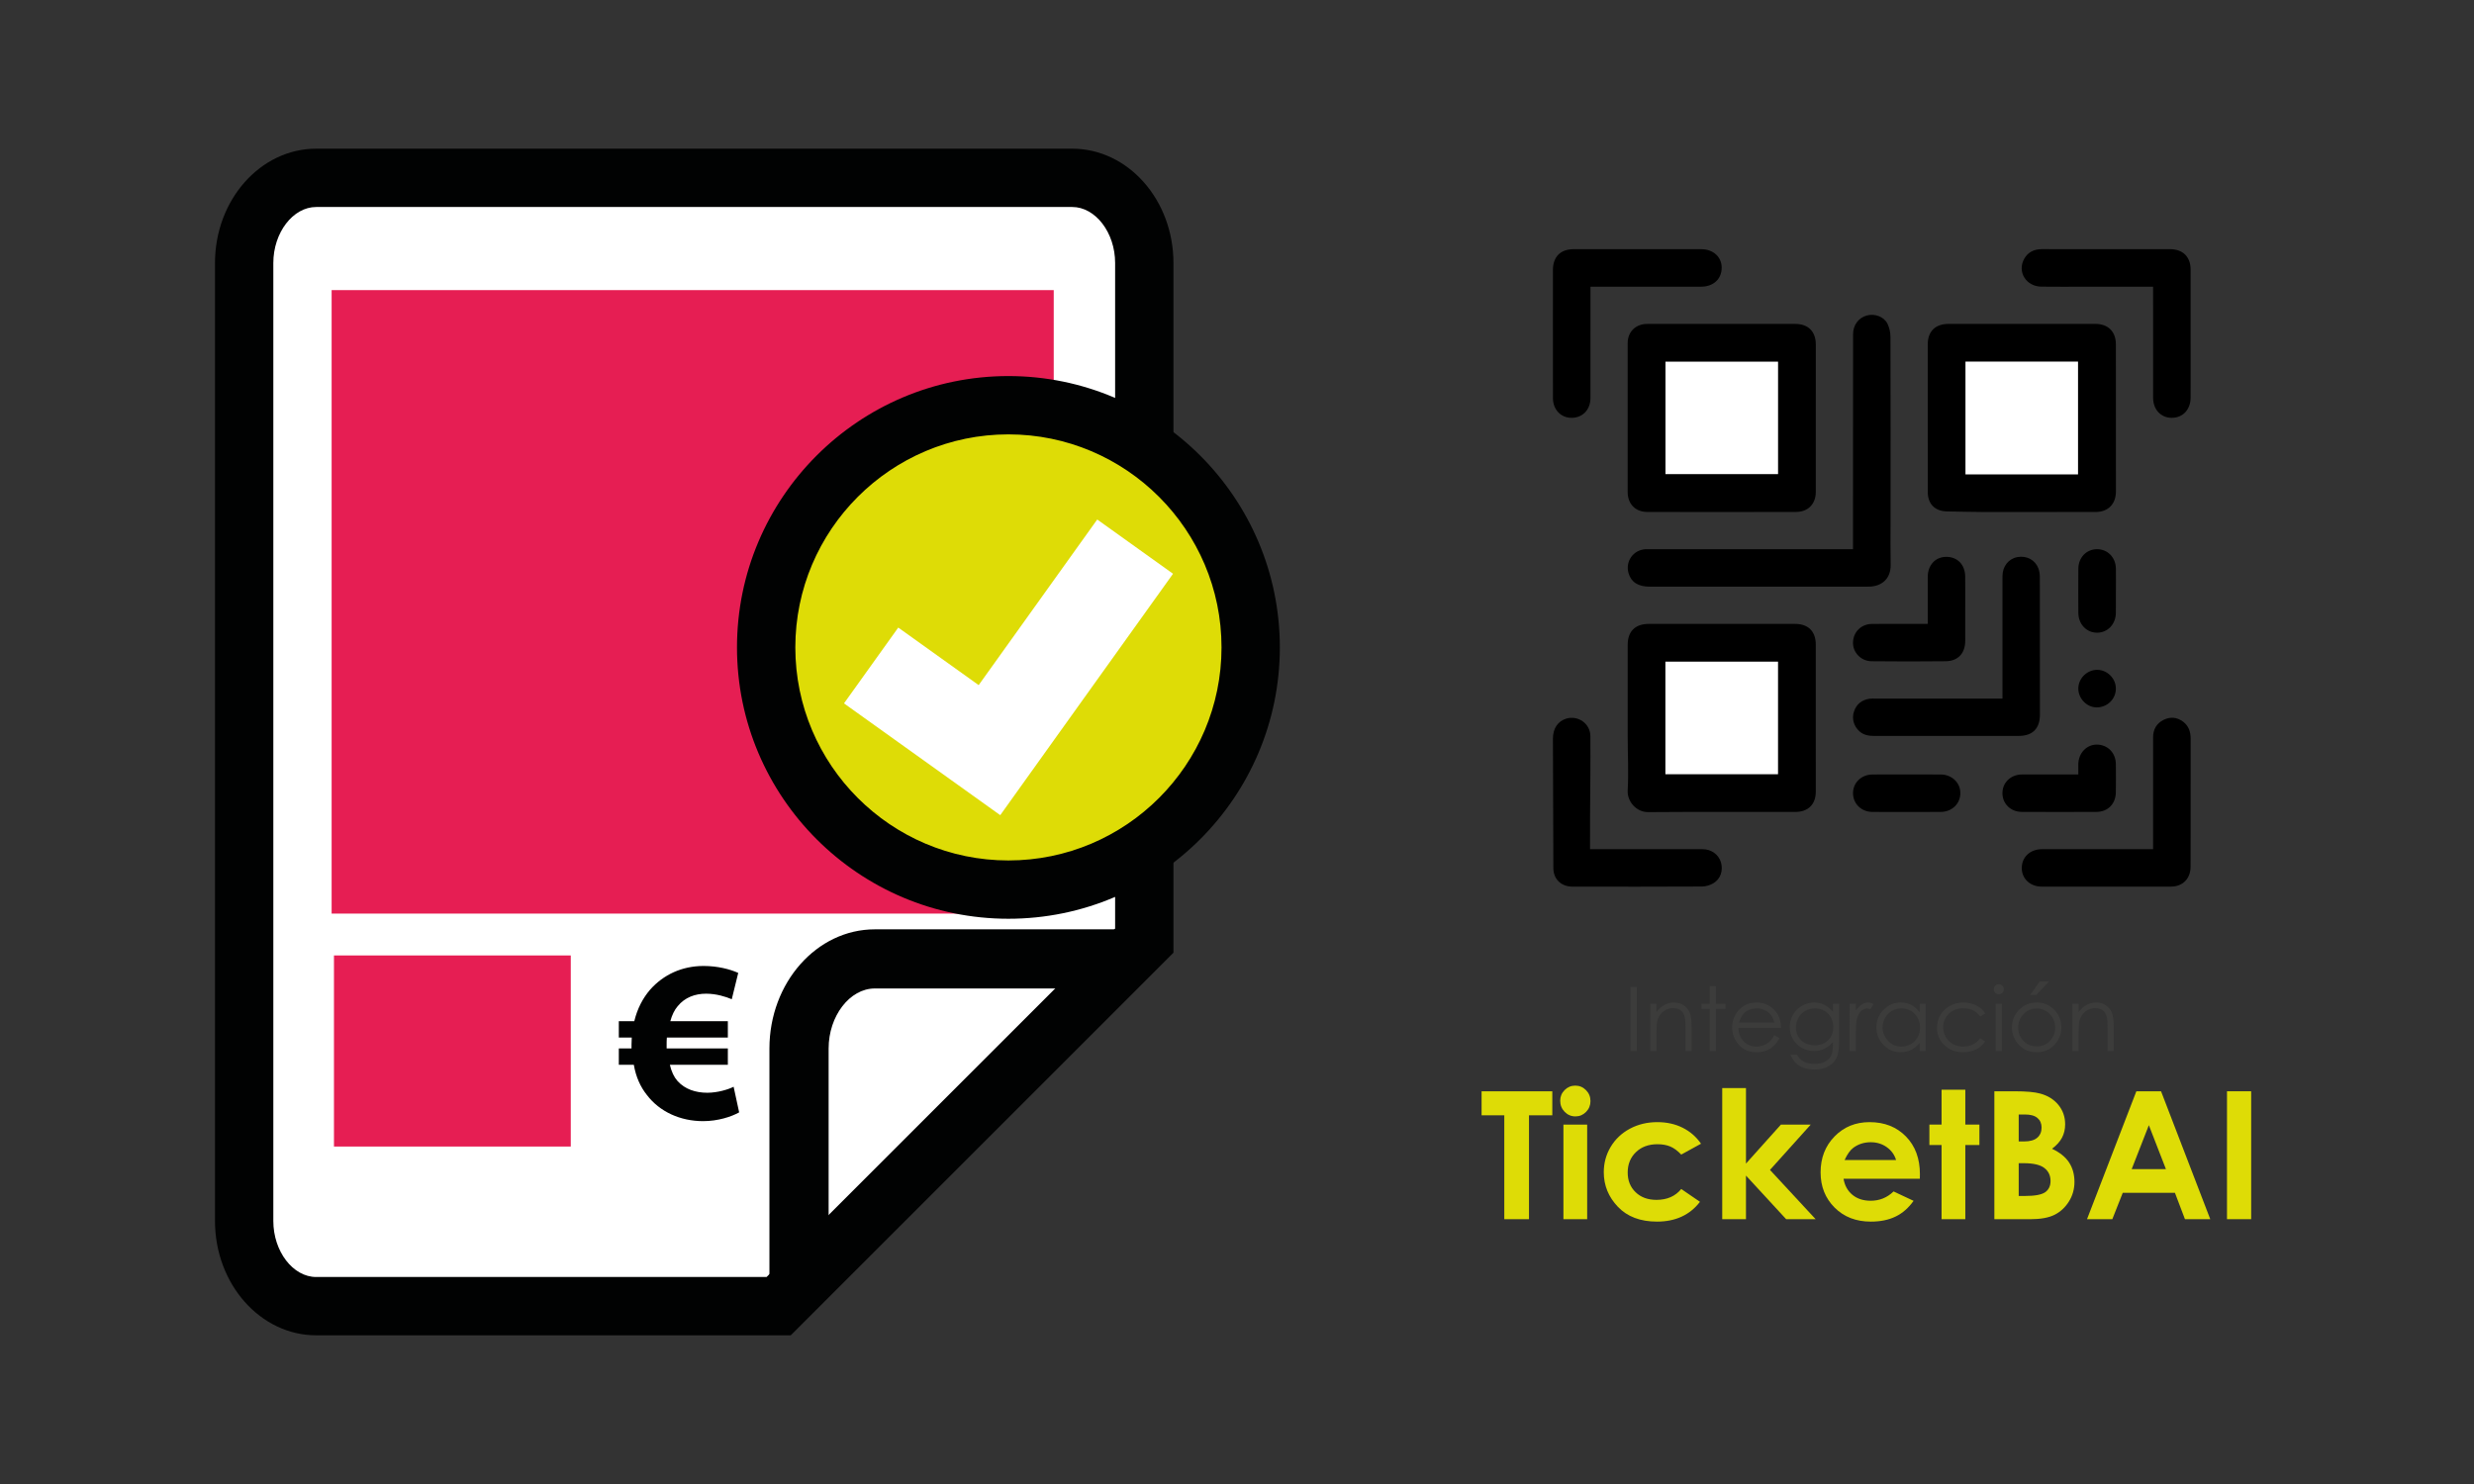 <?xml version="1.0" encoding="utf-8"?>
<!-- Generator: Adobe Illustrator 16.0.0, SVG Export Plug-In . SVG Version: 6.00 Build 0)  -->
<!DOCTYPE svg PUBLIC "-//W3C//DTD SVG 1.1//EN" "http://www.w3.org/Graphics/SVG/1.1/DTD/svg11.dtd">
<svg version="1.1" id="Capa_1" xmlns="http://www.w3.org/2000/svg" xmlns:xlink="http://www.w3.org/1999/xlink" x="0px" y="0px"
	 width="500px" height="300px" viewBox="0 0 500 300" enable-background="new 0 0 500 300" xml:space="preserve">
<rect x="0" y="0" width="500" height="300" fill="#333333" stroke="none"/>
<g>
	<g>
		<path fill="#FFFFFF" d="M231.263,190.152V53.166c0-9.501-6.512-17.214-14.56-17.214h-152.8c-8.042,0-14.559,7.713-14.559,17.214
			v193.668c0,9.512,6.517,17.215,14.559,17.215h93.466L231.263,190.152z"/>
		<path fill="#010202" d="M159.813,269.943H63.903c-11.277,0-20.453-10.367-20.453-23.109V53.166
			c0-12.742,9.175-23.109,20.453-23.109h152.8c11.28,0,20.454,10.367,20.454,23.109v139.43L159.813,269.943z M63.903,41.846
			c-4.696,0-8.663,5.184-8.663,11.32v193.668c0,6.136,3.967,11.319,8.663,11.319h91.024l70.442-70.44V53.166
			c0-6.136-3.969-11.32-8.666-11.32H63.903z"/>
	</g>
	<g>
		<path fill="#010202" d="M176.794,187.871c-11.738,0-21.291,10.809-21.291,24.087v47.051h11.577l0.385-0.936v-46.115
			c0-6.57,4.271-12.132,9.329-12.132h48.908l-0.128,0.133h1.13v-12.088H176.794z"/>
	</g>
	<g>
		<g>
			<path fill="#010202" d="M149.386,224.872c-1.588,0.888-4.294,1.774-7.282,1.774c-4.576,0-8.776-1.865-11.391-5.321
				c-1.261-1.587-2.193-3.591-2.614-6.067h-3.035v-3.314h2.567c0-0.235,0-0.515,0-0.793c0-0.467,0.048-0.936,0.048-1.401h-2.615
				v-3.313h3.128c0.606-2.521,1.727-4.669,3.221-6.396c2.662-2.987,6.396-4.764,10.783-4.764c2.847,0,5.321,0.653,7.002,1.402
				L147.892,202c-1.213-0.516-3.128-1.119-5.182-1.119c-2.241,0-4.295,0.746-5.742,2.518c-0.653,0.748-1.167,1.822-1.494,3.037
				h11.624v3.313h-12.324c-0.046,0.466-0.046,0.981-0.046,1.446c0,0.281,0,0.467,0,0.748h12.371v3.314h-11.717
				c0.327,1.402,0.84,2.477,1.54,3.266c1.494,1.682,3.688,2.383,6.022,2.383c2.147,0,4.341-0.701,5.321-1.213L149.386,224.872z"/>
		</g>
		<g>
			<rect x="67.023" y="58.648" fill="#E61E53" width="145.938" height="126.041"/>
			<rect x="67.495" y="193.15" fill="#E61E53" width="47.859" height="38.631"/>
		</g>
		<g>
			<path fill="#DEDC06" d="M252.764,130.877c0,27.043-21.92,48.96-48.963,48.96c-27.038,0-48.958-21.917-48.958-48.96
				c0-27.041,21.92-48.961,48.958-48.961C230.844,81.916,252.764,103.836,252.764,130.877z"/>
			<path fill="#010202" d="M203.8,185.732c-30.245,0-54.853-24.607-54.853-54.855s24.607-54.855,54.853-54.855
				c30.248,0,54.858,24.608,54.858,54.855S234.048,185.732,203.8,185.732z M203.8,87.811c-23.745,0-43.063,19.32-43.063,43.067
				c0,23.748,19.318,43.067,43.063,43.067c23.747,0,43.07-19.319,43.07-43.067C246.87,107.13,227.547,87.811,203.8,87.811z"/>
		</g>
		<polygon fill="#FFFFFF" points="221.752,105.022 197.791,138.501 181.54,126.868 170.574,142.191 186.827,153.822 202.15,164.791 
			213.113,149.464 237.072,115.988 		"/>
	</g>
</g>
<g>
	<path fill-rule="evenodd" clip-rule="evenodd" d="M348.073,126.123c4.902,0,9.805-0.003,14.707,0.001
		c2.668,0.001,4.189,1.504,4.192,4.181c0.011,9.905,0.011,19.812,0.004,29.718c-0.001,2.588-1.537,4.115-4.152,4.117
		c-9.906,0.008-19.811-0.041-29.716,0.035c-2.438,0.018-4.271-2.201-4.15-4.377c0.202-3.682,0.005-7.381-0.002-11.074
		c-0.009-6.112-0.001-12.224,0.002-18.334c0-2.771,1.511-4.266,4.308-4.267C338.202,126.123,343.138,126.123,348.073,126.123z
		 M359.336,156.507c0-7.633,0-15.168,0-22.752c-7.617,0-15.179,0-22.754,0c0,7.615,0,15.155,0,22.752
		C344.163,156.507,351.697,156.507,359.336,156.507z"/>
	<path fill-rule="evenodd" clip-rule="evenodd" d="M347.953,65.481c4.97-0.002,9.938-0.005,14.908,0.001
		c2.581,0.002,4.118,1.548,4.119,4.153c0.005,9.939,0.005,19.879-0.002,29.818c-0.003,2.402-1.547,4.028-3.942,4.035
		c-10.04,0.025-20.08,0.028-30.12,0.005c-2.403-0.005-3.958-1.618-3.961-4.017c-0.011-10.04-0.011-20.08,0-30.119
		c0.001-2.257,1.616-3.863,3.888-3.871C337.88,65.47,342.917,65.482,347.953,65.481z M359.343,73.121c-7.61,0-15.166,0-22.746,0
		c0,7.625,0,15.158,0,22.717c7.626,0,15.185,0,22.746,0C359.343,88.22,359.343,80.679,359.343,73.121z"/>
	<path fill-rule="evenodd" clip-rule="evenodd" d="M408.576,65.477c4.968,0,9.935-0.002,14.902,0.001
		c2.577,0.001,4.146,1.566,4.146,4.125c0.003,9.901,0.009,19.803,0.011,29.704c0.003,2.571-1.546,4.187-4.105,4.192
		c-7.653,0.018-15.305,0.018-22.958,0.002c-2.362-0.004-4.726-0.081-7.09-0.118c-2.407-0.036-3.875-1.49-3.876-3.908
		c-0.01-9.969-0.01-19.938-0.002-29.905c0.003-2.587,1.55-4.09,4.171-4.092C398.709,65.474,403.642,65.477,408.576,65.477z
		 M397.229,95.888c7.638,0,15.172,0,22.741,0c0-7.648,0-15.209,0-22.786c-7.614,0-15.153,0-22.741,0
		C397.229,80.706,397.229,88.246,397.229,95.888z"/>
	<path fill-rule="evenodd" clip-rule="evenodd" d="M374.493,111.025c0-0.534,0-0.931,0-1.328
		c0.004-14.034,0.006-28.069,0.014-42.104c0-1.89,1.116-3.378,2.82-3.824c1.586-0.415,3.43,0.243,4.149,1.702
		c0.397,0.806,0.588,1.793,0.591,2.699c0.034,12.558,0.019,25.115,0.016,37.673c0,2.788-0.035,5.575,0.02,8.361
		c0.052,2.704-1.721,4.344-4.378,4.389c-1.136,0.018-2.27,0.003-3.406,0.003c-13.631,0.001-27.265,0.002-40.896,0.004
		c-2.345,0-3.766-0.907-4.292-2.73c-0.686-2.382,0.95-4.7,3.423-4.844c0.235-0.014,0.471-0.002,0.705-0.002
		c13.263,0,26.527,0.001,39.789,0.002C373.479,111.025,373.911,111.025,374.493,111.025z"/>
	<path fill-rule="evenodd" clip-rule="evenodd" d="M404.701,141.223c0-0.514,0-0.91,0-1.304c0-7.821-0.005-15.642,0.004-23.463
		c0.003-1.978,1.249-3.526,3.038-3.842c1.858-0.326,3.566,0.569,4.223,2.299c0.208,0.548,0.289,1.176,0.291,1.767
		c0.018,9.265,0.015,18.528,0.015,27.791c0,2.804-1.48,4.297-4.271,4.297c-9.666,0.006-19.332,0.002-28.999,0.008
		c-1.161,0.002-2.268-0.098-3.197-0.929c-1.142-1.02-1.606-2.564-1.107-4.022c0.515-1.509,1.603-2.353,3.17-2.573
		c0.361-0.05,0.736-0.027,1.104-0.027c8.156-0.001,16.313-0.001,24.468-0.001C403.808,141.223,404.173,141.223,404.701,141.223z"/>
	<path fill-rule="evenodd" clip-rule="evenodd" d="M435.142,171.665c0-0.492,0-0.887,0-1.277c0-7.117-0.005-14.232,0.003-21.35
		c0.003-1.578,0.688-2.796,2.109-3.505c1.381-0.69,2.743-0.563,3.978,0.378c1.133,0.865,1.505,2.07,1.502,3.459
		c-0.014,6.645-0.006,13.289-0.007,19.934c0,1.982,0.008,3.963-0.01,5.941c-0.021,2.395-1.588,3.986-3.985,3.99
		c-8.692,0.016-17.386,0.02-26.078,0.002c-2.396-0.004-4.09-1.646-4.05-3.82c0.041-2.209,1.72-3.748,4.111-3.752
		c7.083-0.004,14.163,0,21.246,0C434.32,171.665,434.68,171.665,435.142,171.665z"/>
	<path fill-rule="evenodd" clip-rule="evenodd" d="M435.142,57.958c-4.644,0-9.138,0-13.632,0c-2.987,0-5.976,0.037-8.961-0.009
		c-3.099-0.048-4.912-3.027-3.447-5.64c0.777-1.385,2.036-1.944,3.608-1.942c8.022,0.013,16.043,0.005,24.064,0.005
		c0.604,0,1.208-0.009,1.813-0.003c2.597,0.023,4.136,1.554,4.139,4.146c0.005,7.552,0.002,15.104,0.002,22.654
		c0,1.074,0.006,2.148-0.002,3.223c-0.016,2.403-1.556,4.059-3.779,4.075c-2.214,0.016-3.795-1.656-3.798-4.047
		c-0.007-7.048-0.007-14.094-0.007-21.142C435.141,58.883,435.142,58.487,435.142,57.958z"/>
	<path fill-rule="evenodd" clip-rule="evenodd" d="M321.44,57.959c0,0.459,0,0.818,0,1.177c0,7.115,0.009,14.229-0.006,21.344
		c-0.006,2.492-1.781,4.158-4.163,3.971c-1.964-0.155-3.405-1.771-3.415-3.915c-0.021-5-0.009-10-0.011-15
		c0-3.658-0.005-7.316,0.003-10.974c0.006-2.656,1.537-4.188,4.194-4.189c8.592-0.004,17.184-0.003,25.774,0.001
		c2.407,0.001,4.127,1.547,4.141,3.707c0.014,2.313-1.661,3.876-4.188,3.878c-7.046,0.005-14.094,0.001-21.142,0.001
		C322.27,57.959,321.91,57.959,321.44,57.959z"/>
	<path fill-rule="evenodd" clip-rule="evenodd" d="M321.35,171.665c0.575,0,0.938,0,1.301,0c7.151,0,14.305-0.004,21.458,0.004
		c1.777,0.002,3.259,1.102,3.709,2.697c0.464,1.645-0.1,3.352-1.567,4.205c-0.665,0.387-1.511,0.643-2.275,0.645
		c-8.731,0.045-17.461,0.037-26.192,0.02c-2.288-0.002-3.838-1.531-3.847-3.754c-0.038-8.725-0.065-17.449-0.087-26.174
		c-0.004-2.042,1.007-3.526,2.694-4.035c2.364-0.712,4.851,0.989,4.874,3.521c0.051,5.471-0.04,10.941-0.064,16.412
		C321.342,167.312,321.35,169.417,321.35,171.665z"/>
	<path fill-rule="evenodd" clip-rule="evenodd" d="M389.599,126.123c0-1.666,0-3.233,0-4.802c0.001-1.577-0.009-3.155,0.004-4.733
		c0.021-2.367,1.534-3.997,3.712-4.017c2.268-0.021,3.829,1.565,3.856,3.979c0.03,2.484,0.005,4.969,0.005,7.452
		c0,1.847,0.009,3.693,0.003,5.54c-0.005,2.506-1.431,4.098-3.939,4.13c-5,0.065-10.003,0.05-15.005,0
		c-2.148-0.021-3.802-1.795-3.74-3.823c0.064-2.112,1.674-3.702,3.843-3.718c3.457-0.025,6.915-0.008,10.373-0.009
		C388.97,126.123,389.229,126.123,389.599,126.123z"/>
	<path fill-rule="evenodd" clip-rule="evenodd" d="M420.03,156.56c0-0.768-0.012-1.43,0.002-2.092
		c0.04-2.229,1.667-3.945,3.729-3.945c2.182,0.002,3.824,1.646,3.857,3.918c0.028,1.912,0.024,3.826-0.003,5.738
		c-0.036,2.344-1.604,3.941-3.92,3.951c-5.035,0.023-10.069,0.025-15.103-0.002c-2.242-0.01-3.889-1.65-3.895-3.775
		c-0.008-2.156,1.684-3.783,3.977-3.791C412.4,156.55,416.125,156.56,420.03,156.56z"/>
	<path fill-rule="evenodd" clip-rule="evenodd" d="M385.371,156.565c2.28,0,4.561-0.01,6.84,0.002
		c2.266,0.012,3.995,1.666,3.98,3.785c-0.016,2.146-1.704,3.773-3.991,3.783c-4.591,0.018-9.185,0.023-13.777,0.002
		c-2.229-0.012-3.899-1.637-3.924-3.742c-0.027-2.145,1.661-3.803,3.934-3.826C380.746,156.548,383.059,156.565,385.371,156.565z"/>
	<path fill-rule="evenodd" clip-rule="evenodd" d="M427.626,119.476c0,1.478,0.016,2.954-0.005,4.433
		c-0.032,2.29-1.653,3.984-3.787,3.995c-2.122,0.008-3.778-1.701-3.796-3.985c-0.024-2.988-0.023-5.976,0.001-8.964
		c0.02-2.249,1.622-3.908,3.734-3.933c2.159-0.025,3.818,1.646,3.854,3.922c0.024,1.51,0.006,3.021,0.006,4.532
		C427.63,119.476,427.627,119.476,427.626,119.476z"/>
	<path fill-rule="evenodd" clip-rule="evenodd" d="M423.855,135.411c2.047,0.015,3.766,1.746,3.766,3.796
		c0,2.103-1.717,3.79-3.863,3.796c-2.004,0.004-3.745-1.793-3.726-3.843C420.052,137.123,421.812,135.397,423.855,135.411z"/>
	<path fill-rule="evenodd" clip-rule="evenodd" fill="#FFFFFF" d="M359.336,156.507c-7.639,0-15.173,0-22.754,0
		c0-7.598,0-15.137,0-22.752c7.575,0,15.137,0,22.754,0C359.336,141.338,359.336,148.874,359.336,156.507z"/>
	<path fill-rule="evenodd" clip-rule="evenodd" fill="#FFFFFF" d="M359.343,73.121c0,7.559,0,15.1,0,22.717
		c-7.562,0-15.12,0-22.746,0c0-7.559,0-15.092,0-22.717C344.177,73.121,351.732,73.121,359.343,73.121z"/>
	<path fill-rule="evenodd" clip-rule="evenodd" fill="#FFFFFF" d="M397.229,95.888c0-7.643,0-15.183,0-22.786
		c7.588,0,15.127,0,22.741,0c0,7.577,0,15.138,0,22.786C412.4,95.888,404.866,95.888,397.229,95.888z"/>
</g>
<g>
	<path fill="#3C3C3B" d="M329.519,199.537h1.292v12.929h-1.292V199.537z"/>
	<path fill="#3C3C3B" d="M333.534,202.903h1.23v1.714c0.492-0.656,1.037-1.147,1.635-1.472c0.598-0.326,1.248-0.488,1.951-0.488
		c0.715,0,1.35,0.182,1.902,0.545c0.555,0.363,0.963,0.853,1.227,1.468s0.396,1.573,0.396,2.874v4.922h-1.23v-4.562
		c0-1.102-0.046-1.837-0.137-2.206c-0.143-0.633-0.416-1.108-0.82-1.428s-0.932-0.479-1.582-0.479c-0.745,0-1.411,0.246-2,0.738
		s-0.978,1.102-1.165,1.828c-0.117,0.475-0.176,1.342-0.176,2.602v3.507h-1.23V202.903z"/>
	<path fill="#3C3C3B" d="M345.548,199.353h1.23v3.551h1.951v1.063h-1.951v8.499h-1.23v-8.499h-1.679v-1.063h1.679V199.353z"/>
	<path fill="#3C3C3B" d="M358.59,209.293l1.037,0.545c-0.34,0.668-0.733,1.207-1.179,1.617c-0.446,0.41-0.947,0.723-1.505,0.937
		c-0.557,0.213-1.188,0.32-1.891,0.32c-1.561,0-2.78-0.511-3.66-1.533s-1.319-2.179-1.319-3.468c0-1.213,0.372-2.294,1.117-3.243
		c0.944-1.207,2.208-1.811,3.792-1.811c1.63,0,2.932,0.618,3.905,1.854c0.692,0.873,1.044,1.963,1.056,3.27h-8.604
		c0.023,1.11,0.378,2.021,1.064,2.731s1.534,1.065,2.544,1.065c0.486,0,0.96-0.085,1.421-0.254c0.46-0.169,0.852-0.394,1.175-0.674
		C357.865,210.37,358.215,209.918,358.59,209.293z M358.59,206.718c-0.164-0.656-0.403-1.181-0.717-1.573
		c-0.314-0.393-0.729-0.709-1.246-0.949c-0.516-0.24-1.059-0.36-1.627-0.36c-0.939,0-1.746,0.302-2.421,0.905
		c-0.492,0.439-0.865,1.099-1.117,1.978H358.59z"/>
	<path fill="#3C3C3B" d="M370.446,202.903h1.23v7.62c0,1.342-0.117,2.323-0.352,2.944c-0.322,0.879-0.882,1.556-1.679,2.03
		s-1.755,0.712-2.874,0.712c-0.82,0-1.558-0.116-2.211-0.348c-0.653-0.232-1.185-0.544-1.595-0.935
		c-0.41-0.392-0.788-0.963-1.134-1.715h1.336c0.363,0.633,0.833,1.102,1.408,1.406c0.574,0.305,1.287,0.457,2.138,0.457
		c0.839,0,1.548-0.156,2.126-0.469c0.577-0.313,0.989-0.705,1.236-1.178c0.246-0.474,0.369-1.237,0.369-2.291v-0.492
		c-0.463,0.586-1.029,1.036-1.698,1.349c-0.669,0.314-1.378,0.471-2.129,0.471c-0.88,0-1.707-0.218-2.481-0.654
		c-0.773-0.437-1.372-1.024-1.794-1.763c-0.423-0.738-0.634-1.55-0.634-2.435s0.22-1.709,0.66-2.475
		c0.439-0.764,1.048-1.369,1.825-1.814s1.597-0.668,2.459-0.668c0.716,0,1.383,0.148,2.002,0.443
		c0.618,0.297,1.215,0.784,1.79,1.464V202.903z M366.816,203.844c-0.697,0-1.345,0.169-1.942,0.505
		c-0.598,0.338-1.066,0.804-1.406,1.398s-0.51,1.237-0.51,1.929c0,1.049,0.352,1.916,1.055,2.602s1.614,1.028,2.733,1.028
		c1.131,0,2.04-0.34,2.729-1.02c0.688-0.68,1.032-1.573,1.032-2.681c0-0.721-0.158-1.363-0.475-1.929s-0.765-1.013-1.345-1.341
		S367.484,203.844,366.816,203.844z"/>
	<path fill="#3C3C3B" d="M373.812,202.903h1.257v1.397c0.375-0.551,0.771-0.962,1.187-1.235c0.416-0.271,0.85-0.408,1.301-0.408
		c0.34,0,0.703,0.108,1.09,0.325l-0.642,1.037c-0.258-0.111-0.475-0.167-0.65-0.167c-0.41,0-0.806,0.169-1.187,0.506
		s-0.671,0.859-0.87,1.568c-0.152,0.545-0.229,1.646-0.229,3.305v3.234h-1.257V202.903z"/>
	<path fill="#3C3C3B" d="M389.183,202.903v9.563h-1.213v-1.644c-0.516,0.627-1.094,1.099-1.736,1.415
		c-0.641,0.316-1.343,0.475-2.104,0.475c-1.354,0-2.509-0.49-3.468-1.473c-0.957-0.98-1.437-2.175-1.437-3.581
		c0-1.377,0.483-2.555,1.45-3.533s2.13-1.468,3.489-1.468c0.785,0,1.495,0.167,2.132,0.501c0.635,0.334,1.193,0.835,1.674,1.503
		v-1.758H389.183z M384.265,203.844c-0.685,0-1.316,0.168-1.896,0.505c-0.58,0.337-1.041,0.81-1.383,1.418
		c-0.343,0.608-0.514,1.252-0.514,1.932c0,0.673,0.173,1.316,0.518,1.931c0.346,0.615,0.81,1.093,1.392,1.436
		s1.207,0.514,1.875,0.514c0.673,0,1.311-0.17,1.913-0.509c0.603-0.34,1.066-0.799,1.392-1.379c0.325-0.579,0.487-1.231,0.487-1.957
		c0-1.106-0.364-2.031-1.093-2.774S385.33,203.844,384.265,203.844z"/>
	<path fill="#3C3C3B" d="M401.196,204.89l-0.976,0.606c-0.843-1.119-1.993-1.679-3.45-1.679c-1.165,0-2.132,0.375-2.901,1.124
		s-1.154,1.659-1.154,2.729c0,0.697,0.177,1.353,0.531,1.967c0.354,0.615,0.84,1.092,1.457,1.432
		c0.617,0.339,1.31,0.509,2.076,0.509c1.404,0,2.552-0.56,3.441-1.679l0.976,0.642c-0.457,0.688-1.071,1.223-1.842,1.602
		c-0.771,0.38-1.647,0.569-2.632,0.569c-1.512,0-2.766-0.48-3.762-1.441s-1.494-2.13-1.494-3.507c0-0.926,0.233-1.785,0.698-2.579
		c0.467-0.794,1.106-1.414,1.921-1.859s1.726-0.668,2.733-0.668c0.633,0,1.244,0.097,1.832,0.29c0.59,0.193,1.089,0.445,1.499,0.756
		S400.909,204.409,401.196,204.89z"/>
	<path fill="#3C3C3B" d="M403.95,198.966c0.28,0,0.52,0.1,0.718,0.299s0.298,0.439,0.298,0.721c0,0.275-0.1,0.513-0.298,0.712
		s-0.438,0.299-0.718,0.299c-0.273,0-0.51-0.1-0.708-0.299s-0.298-0.437-0.298-0.712c0-0.281,0.1-0.521,0.298-0.721
		S403.677,198.966,403.95,198.966z M403.34,202.903h1.23v9.563h-1.23V202.903z"/>
	<path fill="#3C3C3B" d="M411.618,202.657c1.474,0,2.694,0.533,3.663,1.6c0.88,0.973,1.32,2.124,1.32,3.454
		c0,1.336-0.465,2.504-1.396,3.503s-2.126,1.498-3.588,1.498c-1.468,0-2.666-0.499-3.597-1.498s-1.396-2.167-1.396-3.503
		c0-1.324,0.44-2.473,1.32-3.445C408.915,203.193,410.139,202.657,411.618,202.657z M411.613,203.861
		c-1.022,0-1.901,0.378-2.637,1.134s-1.103,1.67-1.103,2.742c0,0.691,0.168,1.336,0.503,1.934s0.788,1.059,1.358,1.385
		c0.57,0.324,1.196,0.487,1.878,0.487c0.683,0,1.309-0.163,1.879-0.487c0.57-0.326,1.023-0.787,1.358-1.385s0.503-1.242,0.503-1.934
		c0-1.072-0.369-1.986-1.107-2.742C413.509,204.239,412.631,203.861,411.613,203.861z M412.225,198.421h1.89l-2.593,2.707h-1.213
		L412.225,198.421z"/>
	<path fill="#3C3C3B" d="M418.842,202.903h1.23v1.714c0.492-0.656,1.037-1.147,1.635-1.472c0.598-0.326,1.248-0.488,1.951-0.488
		c0.715,0,1.35,0.182,1.902,0.545c0.555,0.363,0.963,0.853,1.227,1.468s0.396,1.573,0.396,2.874v4.922h-1.23v-4.562
		c0-1.102-0.046-1.837-0.137-2.206c-0.143-0.633-0.416-1.108-0.82-1.428s-0.932-0.479-1.582-0.479c-0.745,0-1.411,0.246-2,0.738
		s-0.978,1.102-1.165,1.828c-0.117,0.475-0.176,1.342-0.176,2.602v3.507h-1.23V202.903z"/>
	<path fill="#DEDC06" d="M299.432,220.608h14.291v4.852h-4.711v21.006h-4.992V225.46h-4.588V220.608z"/>
	<path fill="#DEDC06" d="M318.37,219.466c0.841,0,1.563,0.305,2.165,0.914c0.602,0.609,0.902,1.348,0.902,2.215
		c0,0.855-0.298,1.585-0.894,2.188c-0.597,0.604-1.31,0.905-2.139,0.905c-0.854,0-1.581-0.308-2.183-0.923s-0.902-1.362-0.902-2.241
		c0-0.844,0.298-1.564,0.894-2.162C316.811,219.765,317.528,219.466,318.37,219.466z M315.971,227.341h4.799v19.125h-4.799V227.341z
		"/>
	<path fill="#DEDC06" d="M343.778,231.208l-3.995,2.197c-0.751-0.785-1.493-1.33-2.227-1.635s-1.593-0.457-2.578-0.457
		c-1.795,0-3.247,0.535-4.355,1.605c-1.108,1.071-1.663,2.443-1.663,4.116c0,1.626,0.533,2.954,1.602,3.984
		c1.067,1.029,2.47,1.544,4.206,1.544c2.147,0,3.819-0.732,5.016-2.197l3.784,2.591c-2.051,2.668-4.945,4.001-8.684,4.001
		c-3.363,0-5.997-0.996-7.901-2.988s-2.856-4.324-2.856-6.996c0-1.852,0.463-3.557,1.389-5.115s2.218-2.783,3.876-3.674
		s3.513-1.336,5.563-1.336c1.898,0,3.604,0.378,5.115,1.134S342.817,229.813,343.778,231.208z"/>
	<path fill="#DEDC06" d="M348.065,219.958h4.799v15.268l7.066-7.885h6.026l-8.238,9.166l9.224,9.959h-5.957l-8.121-8.814v8.814
		h-4.799V219.958z"/>
	<path fill="#DEDC06" d="M388.001,238.292h-15.416c0.223,1.359,0.817,2.44,1.784,3.243s2.2,1.204,3.7,1.204
		c1.793,0,3.334-0.627,4.623-1.881l4.043,1.898c-1.008,1.43-2.215,2.487-3.621,3.173s-3.076,1.028-5.01,1.028
		c-3,0-5.443-0.946-7.33-2.839s-2.83-4.263-2.83-7.11c0-2.918,0.94-5.341,2.821-7.269s4.239-2.892,7.075-2.892
		c3.012,0,5.461,0.964,7.348,2.892s2.83,4.474,2.83,7.638L388.001,238.292z M383.202,234.513c-0.317-1.066-0.942-1.934-1.875-2.602
		c-0.934-0.668-2.017-1.002-3.249-1.002c-1.338,0-2.512,0.375-3.521,1.125c-0.634,0.469-1.221,1.295-1.761,2.479H383.202z"/>
	<path fill="#DEDC06" d="M392.394,220.292h4.799v7.049h2.848v4.131h-2.848v14.994h-4.799v-14.994h-2.461v-4.131h2.461V220.292z"/>
	<path fill="#DEDC06" d="M403.063,246.466v-25.857h4.065c2.358,0,4.083,0.152,5.175,0.457c1.549,0.41,2.78,1.172,3.695,2.285
		s1.373,2.426,1.373,3.938c0,0.984-0.208,1.878-0.624,2.681s-1.093,1.556-2.03,2.259c1.57,0.738,2.719,1.661,3.445,2.769
		s1.09,2.417,1.09,3.929c0,1.453-0.375,2.777-1.126,3.973s-1.719,2.089-2.903,2.681c-1.186,0.592-2.822,0.888-4.91,0.888H403.063z
		 M407.984,225.302v5.449h1.076c1.2,0,2.091-0.252,2.674-0.756c0.582-0.504,0.873-1.189,0.873-2.057c0-0.809-0.276-1.45-0.829-1.925
		c-0.554-0.475-1.395-0.712-2.523-0.712H407.984z M407.984,235.146v6.627h1.233c2.045,0,3.423-0.258,4.134-0.773
		s1.066-1.266,1.066-2.25c0-1.113-0.417-1.992-1.252-2.637c-0.834-0.645-2.221-0.967-4.159-0.967H407.984z"/>
	<path fill="#DEDC06" d="M431.762,220.608h4.991l9.945,25.857h-5.115l-2.023-5.326h-10.551l-2.104,5.326h-5.115L431.762,220.608z
		 M434.288,227.464l-3.469,8.877h6.917L434.288,227.464z"/>
	<path fill="#DEDC06" d="M450.08,220.608h4.887v25.857h-4.887V220.608z"/>
</g>
</svg>
